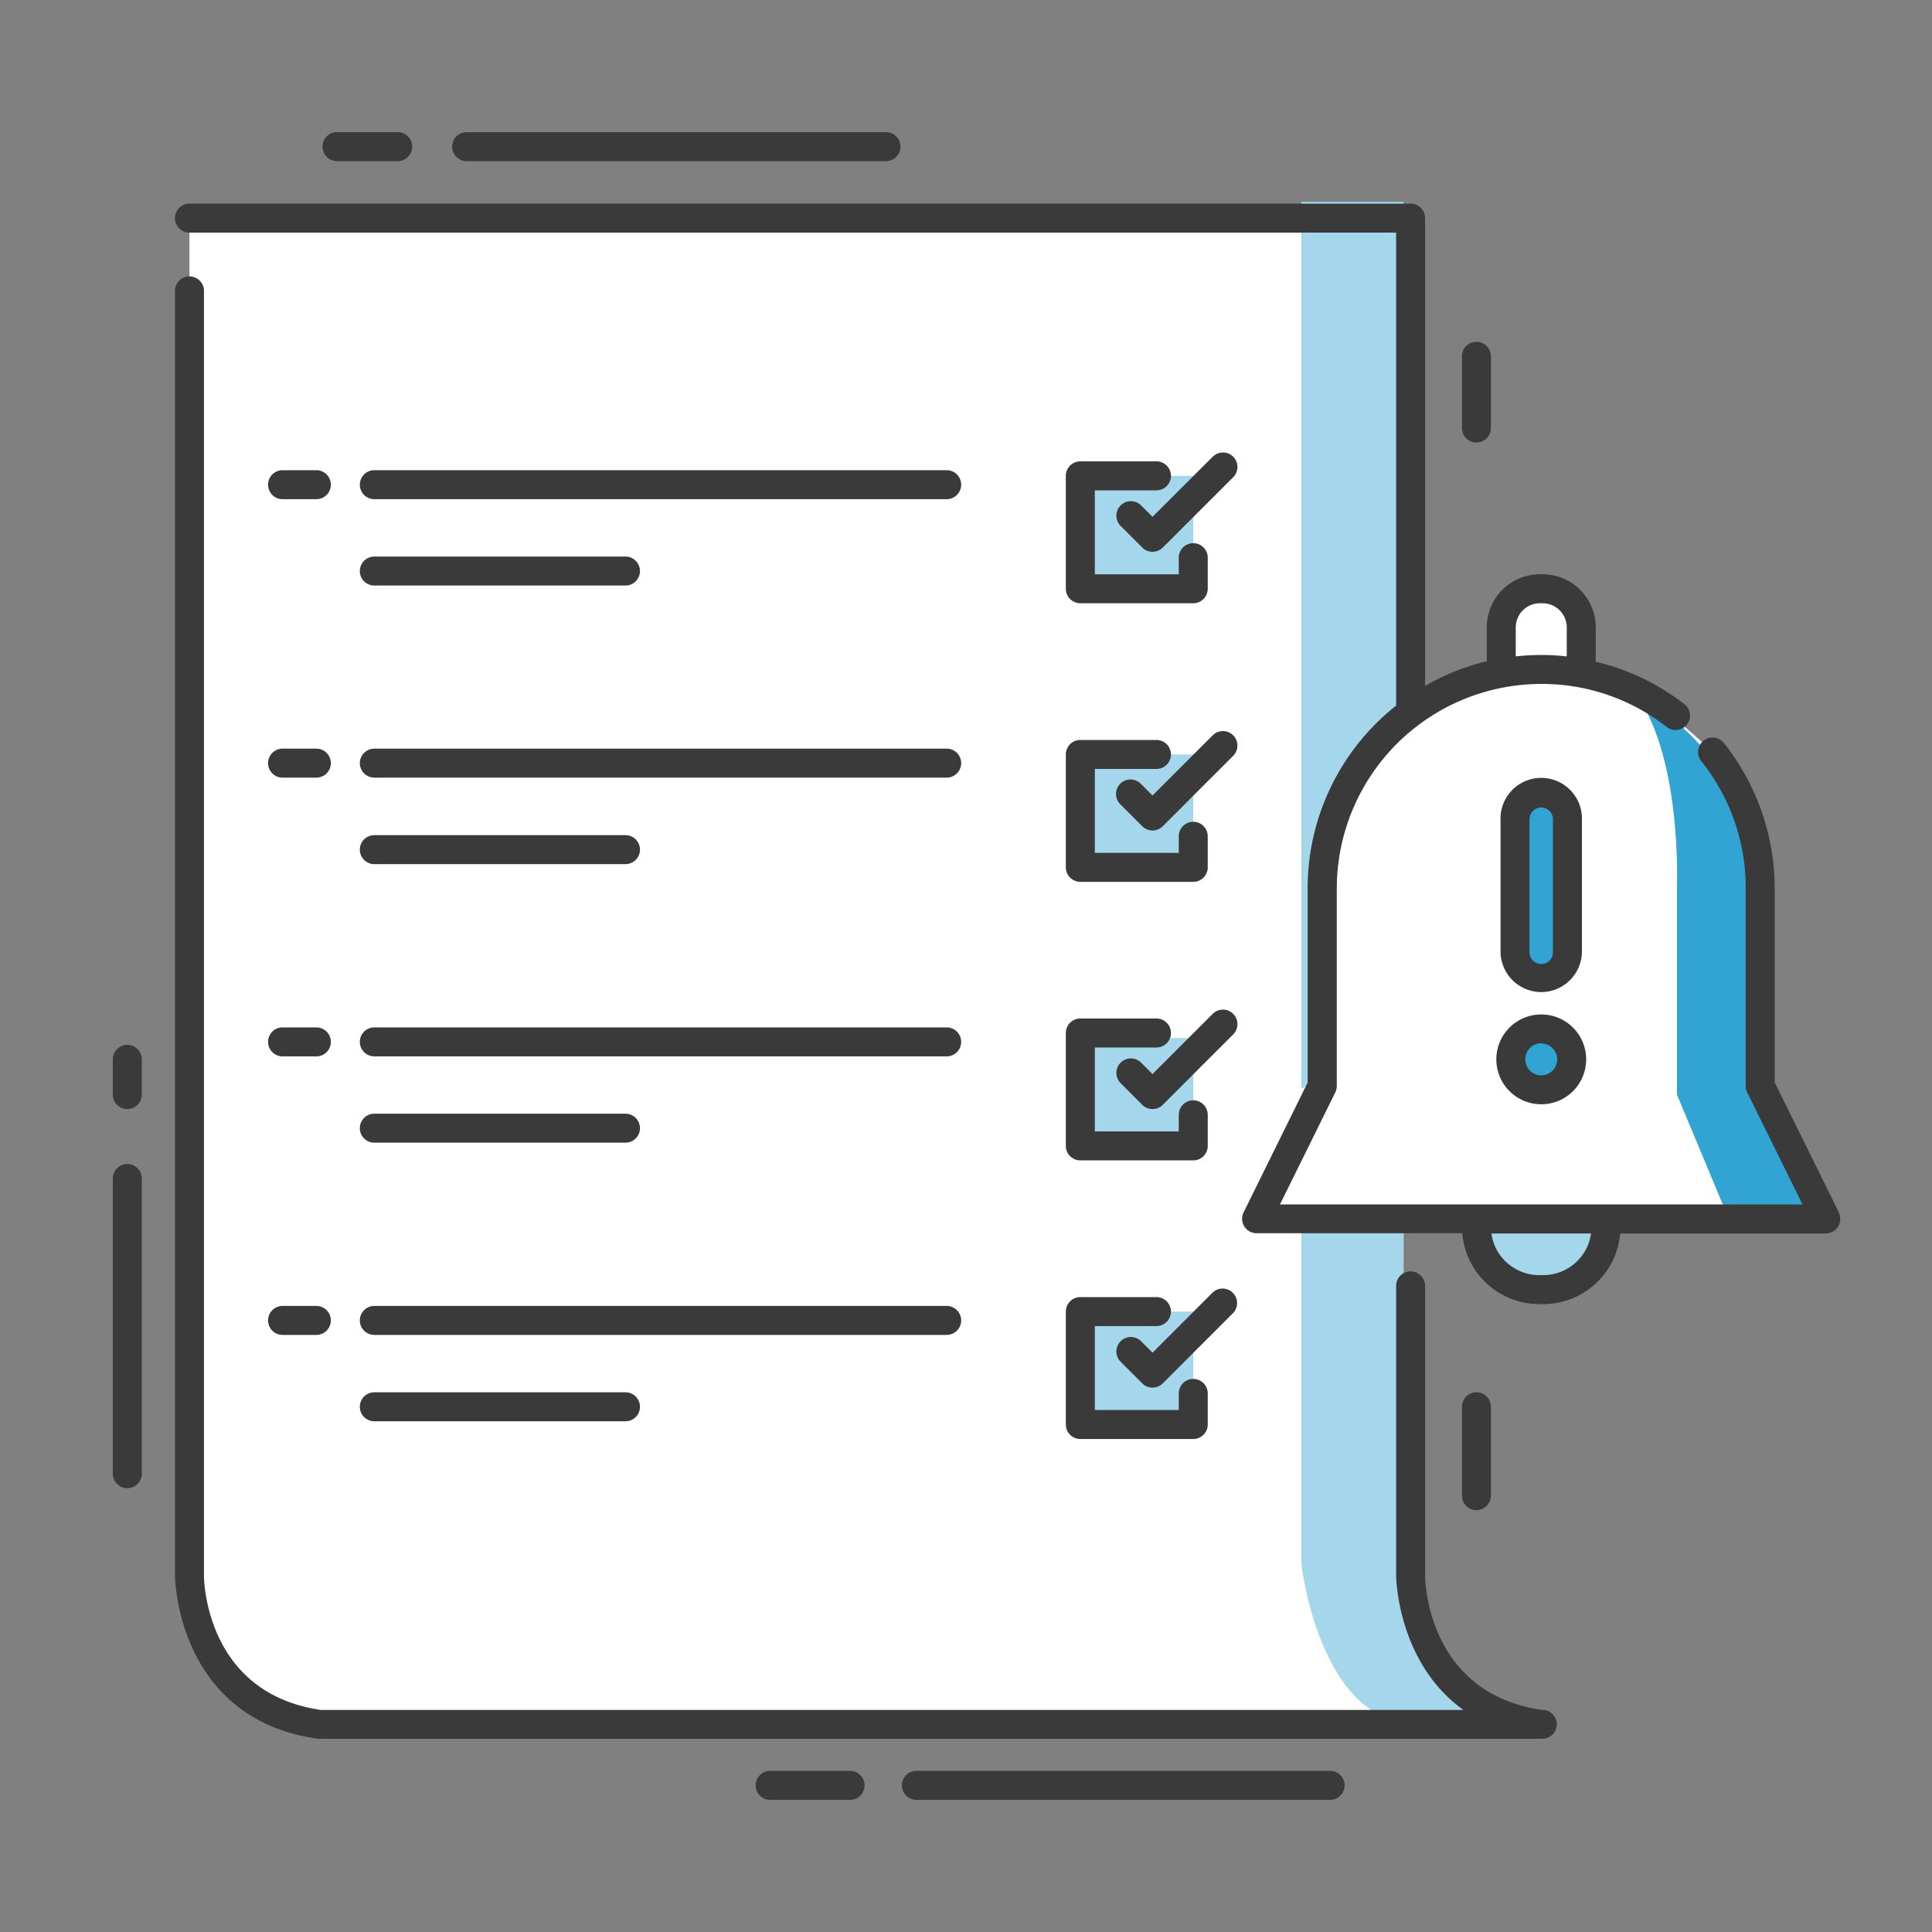 <svg id="Layer_1" data-name="Layer 1" xmlns="http://www.w3.org/2000/svg" viewBox="0 0 400 400"><rect x="0" y="0" width="400" height="400" fill="#808080" stroke="none"/><defs><style>.cls-1{fill:#fff;}.cls-2{fill:#a4d7ec;}.cls-3{fill:#31a4d4;}.cls-4{fill:#3a3a3a;}</style></defs><title>icon</title><path class="cls-1" d="M314.68,357s-25.56-3.93-24.1-47.34V252.37H365l-10.49-96.72s-16.36-16-27.15-18.8c0,0,4.13-14.95-8.56-14.95s-8,14.95-8,14.95-17.3,8.68-18.77,10.7,0-102.39,0-102.39H39.22V319.25S36.5,357,66.27,357Z"/><path class="cls-2" d="M274.72,220.05c.82-5.68-.3-11.55-1.08-17.16a72.67,72.67,0,0,1,3.18-34.18,34,34,0,0,1,7.37-12c2.19-2.36,4.45-4.66,6.39-7.19V41.79H269.43V225.37C271.92,224.31,274.29,223,274.72,220.05Z"/><path class="cls-2" d="M290.58,323.77v-71.4H269.43v71.4S273.1,357,293.52,357h21.16C294.26,357,290.58,323.77,290.58,323.77Z"/><path class="cls-3" d="M337.85,142.65s26.57,14.9,26.57,40.72v41.47L378,252.37H357.94l-10.75-25.75V183.37S348.33,155.41,337.85,142.65Z"/><path class="cls-3" d="M324.52,197a5.43,5.43,0,0,1-5.42,5.43h0a5.43,5.43,0,0,1-5.43-5.43v-27.2a5.43,5.43,0,0,1,5.43-5.43h0a5.43,5.43,0,0,1,5.42,5.43Z"/><path class="cls-3" d="M325.4,219.33a7.29,7.29,0,1,1-7.29-7.3A7.3,7.3,0,0,1,325.4,219.33Z"/><rect class="cls-2" x="223.67" y="98.52" width="23.38" height="23.38"/><rect class="cls-2" x="223.67" y="156.2" width="23.38" height="23.38"/><rect class="cls-2" x="223.67" y="214.92" width="23.38" height="23.38"/><rect class="cls-2" x="223.67" y="271.55" width="23.38" height="23.38"/><path class="cls-2" d="M305.68,253.37h26.83S333.24,267,318.64,267,305.68,253.37,305.68,253.37Z"/><path class="cls-4" d="M319.51,354.06c-24.06-3.34-24.45-26.84-24.46-27.83v-60a3,3,0,0,0-6,0v60c0,.23.21,17.95,13.94,27.8H66.48c-23.86-3.44-24.25-26.81-24.25-27.8v-266a3,3,0,0,0-6,0v266c0,.3.33,29.7,29.63,33.77a2.73,2.73,0,0,0,.41,0H319.1a3,3,0,0,0,.41-6Z"/><path class="cls-4" d="M239.43,95.52H223.67a3,3,0,0,0-3,3V121.9a3,3,0,0,0,3,3h23.38a3,3,0,0,0,3-3v-6.44a3,3,0,1,0-6,0v3.44H226.67V101.52h12.76a3,3,0,0,0,0-6Z"/><path class="cls-4" d="M255.32,94.56a3,3,0,0,0-4.24,0L238.62,107l-2.44-2.43a3,3,0,0,0-4.24,4.24l4.55,4.55a3,3,0,0,0,4.25,0L255.32,98.8A3,3,0,0,0,255.32,94.56Z"/><path class="cls-4" d="M220.67,179.58a3,3,0,0,0,3,3h23.38a3,3,0,0,0,3-3v-6.44a3,3,0,0,0-6,0v3.44H226.67V159.2h12.76a3,3,0,0,0,0-6H223.67a3,3,0,0,0-3,3Z"/><path class="cls-4" d="M255.32,152.24a3,3,0,0,0-4.24,0L238.62,164.7l-2.44-2.44a3,3,0,0,0-4.24,4.25l4.55,4.55a3,3,0,0,0,4.25,0l14.58-14.58A3,3,0,0,0,255.32,152.24Z"/><path class="cls-4" d="M220.67,237.25a3,3,0,0,0,3,3h23.38a3,3,0,0,0,3-3v-6.44a3,3,0,0,0-6,0v3.44H226.67V216.87h12.76a3,3,0,0,0,0-6H223.67a3,3,0,0,0-3,3Z"/><path class="cls-4" d="M255.32,209.91a3,3,0,0,0-4.24,0l-12.46,12.46-2.44-2.43a3,3,0,0,0-4.24,4.24l4.55,4.56a3,3,0,0,0,4.25,0l14.58-14.58A3,3,0,0,0,255.32,209.91Z"/><path class="cls-4" d="M220.67,294.93a3,3,0,0,0,3,3h23.38a3,3,0,0,0,3-3v-6.44a3,3,0,0,0-6,0v3.44H226.67V274.55h12.76a3,3,0,0,0,0-6H223.67a3,3,0,0,0-3,3Z"/><path class="cls-4" d="M251.08,267.59l-12.46,12.46-2.44-2.43a3,3,0,0,0-4.24,4.24l4.55,4.55a3,3,0,0,0,4.25,0l14.58-14.58a3,3,0,0,0-4.24-4.24Z"/><path class="cls-4" d="M77.5,103.35H196a3,3,0,0,0,0-6H77.5a3,3,0,0,0,0,6Z"/><path class="cls-4" d="M77.5,121.23h52a3,3,0,0,0,0-6h-52a3,3,0,0,0,0,6Z"/><path class="cls-4" d="M58.5,103.35h7a3,3,0,0,0,0-6h-7a3,3,0,0,0,0,6Z"/><path class="cls-4" d="M77.5,161H196a3,3,0,0,0,0-6H77.5a3,3,0,0,0,0,6Z"/><path class="cls-4" d="M77.5,178.91h52a3,3,0,0,0,0-6h-52a3,3,0,0,0,0,6Z"/><path class="cls-4" d="M58.5,161h7a3,3,0,0,0,0-6h-7a3,3,0,0,0,0,6Z"/><path class="cls-4" d="M77.5,218.71H196a3,3,0,0,0,0-6H77.5a3,3,0,0,0,0,6Z"/><path class="cls-4" d="M77.5,236.58h52a3,3,0,0,0,0-6h-52a3,3,0,0,0,0,6Z"/><path class="cls-4" d="M58.5,218.71h7a3,3,0,1,0,0-6h-7a3,3,0,0,0,0,6Z"/><path class="cls-4" d="M77.5,276.38H196a3,3,0,0,0,0-6H77.5a3,3,0,0,0,0,6Z"/><path class="cls-4" d="M77.5,294.26h52a3,3,0,0,0,0-6h-52a3,3,0,0,0,0,6Z"/><path class="cls-4" d="M58.5,276.38h7a3,3,0,0,0,0-6h-7a3,3,0,0,0,0,6Z"/><path class="cls-4" d="M380.71,251l-13.28-26.9V183.93a48.42,48.42,0,0,0-10.56-30.15,3,3,0,0,0-4.69,3.74,41.88,41.88,0,0,1,9.25,26.41v40.91a3,3,0,0,0,.31,1.33l11.45,23.2H265l11.46-23.2a3.09,3.09,0,0,0,.31-1.33V183.93A42.38,42.38,0,0,1,319.1,141.6a41.86,41.86,0,0,1,26.18,9.07A3,3,0,0,0,349,146a47.82,47.82,0,0,0-18.62-9s0,0,0-.07V129.9a11,11,0,0,0-11-11h-.56a11,11,0,0,0-11,11v7A48.3,48.3,0,0,0,295.05,142V45.16a3,3,0,0,0-3-3H39.22a3,3,0,0,0,0,6H289.05v97.55c0,.13,0,.25,0,.38a48.24,48.24,0,0,0-18.32,37.84v40.21L257.48,251a3,3,0,0,0,2.69,4.33h42.58A16,16,0,0,0,318.64,270h.91a16,16,0,0,0,15.9-14.62H378a3,3,0,0,0,2.69-4.33ZM313.82,129.9a5,5,0,0,1,5-5h.56a5,5,0,0,1,5,5v6a48.21,48.21,0,0,0-10.56,0ZM319.55,264h-.91a10,10,0,0,1-9.86-8.62h20.63A10,10,0,0,1,319.55,264Z"/><path class="cls-4" d="M319.1,205.4a8.44,8.44,0,0,0,8.42-8.43v-27.2a8.43,8.43,0,1,0-16.85,0V197A8.44,8.44,0,0,0,319.1,205.4Zm-2.43-35.63a2.43,2.43,0,1,1,4.85,0V197a2.43,2.43,0,1,1-4.85,0Z"/><path class="cls-4" d="M319.1,228.63a9.3,9.3,0,1,0-9.3-9.29A9.3,9.3,0,0,0,319.1,228.63Zm0-12.59a3.3,3.3,0,1,1-3.3,3.3A3.3,3.3,0,0,1,319.1,216Z"/><path class="cls-4" d="M69.77,33.36H82.34a3,3,0,0,0,0-6H69.77a3,3,0,0,0,0,6Z"/><path class="cls-4" d="M96.62,33.36h86.81a3,3,0,0,0,0-6H96.62a3,3,0,0,0,0,6Z"/><path class="cls-4" d="M305.68,91.62a3,3,0,0,0,3-3V73.77a3,3,0,1,0-6,0V88.62A3,3,0,0,0,305.68,91.62Z"/><path class="cls-4" d="M305.68,312.66a3,3,0,0,0,3-3v-18.4a3,3,0,0,0-6,0v18.4A3,3,0,0,0,305.68,312.66Z"/><path class="cls-4" d="M26.36,216.33a3,3,0,0,0-3,3v7.29a3,3,0,0,0,6,0v-7.29A3,3,0,0,0,26.36,216.33Z"/><path class="cls-4" d="M26.36,241a3,3,0,0,0-3,3v61.11a3,3,0,0,0,6,0V244A3,3,0,0,0,26.36,241Z"/><path class="cls-4" d="M176,366.64H159.45a3,3,0,1,0,0,6H176a3,3,0,0,0,0-6Z"/><path class="cls-4" d="M275.39,366.64H189.72a3,3,0,0,0,0,6h85.67a3,3,0,0,0,0-6Z"/></svg>